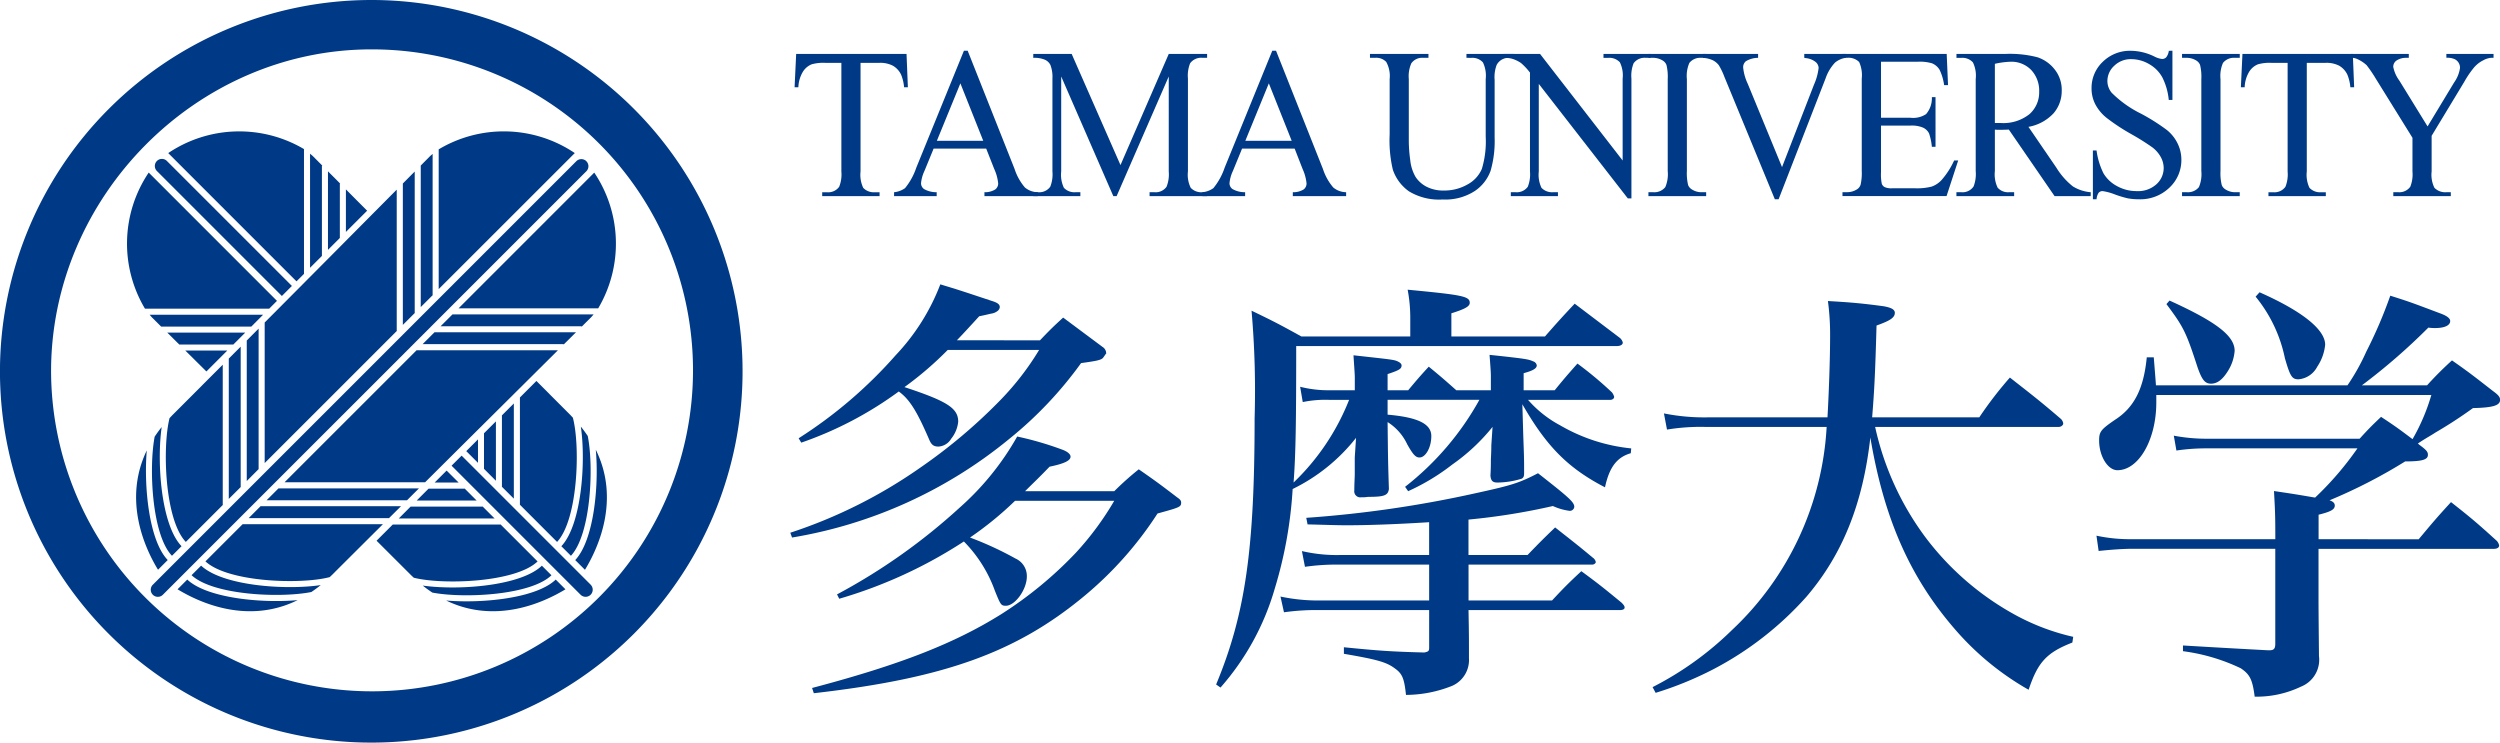 <svg xmlns="http://www.w3.org/2000/svg" width="218.596" height="64.932" viewBox="0 0 218.596 64.932">
  <g id="グループ_7502" data-name="グループ 7502" transform="translate(-88.703 -64.271)">
    <path id="パス_4520" data-name="パス 4520" d="M128.741,94.678l1.856-1.855c-.673-.675-1.3-1.3-1.856-1.866Zm-2.049-5.785-.813-.817c-.081-.081-.181-.159-.273-.239v9.977l1.037-1.037V88.892h.049M143.425,118v-8.325l-1.041,1.041,0,6.246L143.425,118M113.206,87.784,124.421,99l.655-.653V87.435a11.121,11.121,0,0,0-11.87.349m28.651,28.648v-5.188l-1.041,1.04,0,3.108,1.038,1.04m5.723,5.725.839.839c1.744-1.87,2.017-7.751,1.472-10.474-.187-.276-.386-.551-.606-.823.452,3.039.079,8.561-1.7,10.458M112.216,88.476a.619.619,0,0,0,0,.876l10.927,10.927.876-.877L113.091,88.476a.615.615,0,0,0-.875,0m36.576,34.894.852.851c1.146-1.882,3.111-6.123.947-10.5.287,3.13-.16,7.911-1.8,9.652m-1.587-1.587c1.835-1.966,2.043-8.371,1.382-10.868-.069-.073-.133-.141-.2-.214-.844-.843-1.861-1.864-2.988-2.994l-1.441,1.443v9.38l3.251,3.253m-6.917-8.968-1.026,1.026,1.026,1.024v-2.049M128.25,90.461c-.4-.406-.765-.767-1.077-1.082v6.868l1.038-1.04V90.461h.039M145.5,123.489l-3.245-3.245v.02l-9.417,0-1.415,1.415c1.13,1.128,2.15,2.146,2.994,2.989.087.088.175.165.261.247,2.565.644,8.909.416,10.822-1.425m-28.959-16.611,1.827-1.827H114.7c.558.552,1.176,1.167,1.843,1.827M146.714,124.7l-.837-.838c-1.857,1.793-7.349,2.177-10.418,1.738.279.225.559.426.841.614,2.774.527,8.595.235,10.414-1.514m3.426.819L138.86,114.24l-.879.877,11.28,11.284a.621.621,0,1,0,.879-.879m-12.632,1.385c4.351,2.108,8.556.158,10.43-.98l-.85-.851c-1.7,1.641-6.435,2.1-9.58,1.831m3.179-8.232v.019H134.4l-1.035,1.038h8.377l-1.059-1.058m-1.567-1.566v.018h-3.147l-1.038,1.038h5.24l-1.055-1.056m-1.566-1.564-1.05,1.05h2.1l-1.054-1.05M114.17,104.522H118.9l1.038-1.038h-6.814c.307.3.656.653,1.048,1.04m-3-3.136h10.863l.679-.682L111.5,89.489a11.106,11.106,0,0,0-.328,11.9m.623.776c.1.1.373.37.794.792h7.878l1.036-1.04H111.58c.072.083.14.172.216.248" transform="translate(-9.793 -10.128)" fill="#003985"/>
    <path id="パス_4521" data-name="パス 4521" d="M88.7,96.737a32.466,32.466,0,1,0,32.465-32.466A32.5,32.5,0,0,0,88.7,96.737m4.469,0c0-15.274,12.723-28.149,28-28.148a28.065,28.065,0,1,1-28,28.148" fill="#003985"/>
    <path id="パス_4522" data-name="パス 4522" d="M122.507,118.138h12.28c.344-.343.692-.691,1.043-1.038H123.546Zm1.568-1.57h12.288c4.23-4.207,8.76-8.706,11.618-11.546H135.622l-11.547,11.546m13.478-29.114,0,12.222,11.9-11.894a11.1,11.1,0,0,0-11.894-.328m13.6,2.034-11.868,11.87H151.5a11.116,11.116,0,0,0-.346-11.87M120.939,119.7h12.273c.341-.339.691-.686,1.043-1.038H121.976l-1.037,1.038M151.1,101.887H138.759l-1.04,1.037h12.327v.048c.43-.43.715-.713.816-.812.08-.083.16-.183.239-.274m-14.949,2.6h12.326v.038c.407-.4.767-.764,1.084-1.076H137.189l-1.038,1.037m-19.369,19.37-.837.836c1.868,1.746,7.749,2.017,10.474,1.472.274-.185.547-.384.821-.607-3.039.455-8.562.083-10.459-1.7m.375-.376c1.965,1.837,8.369,2.043,10.868,1.38.071-.068.141-.132.212-.2,1.191-1.192,2.73-2.724,4.441-4.427H120.409l-3.252,3.251m-5.128-9.7c-2.1,4.353-.158,8.56.983,10.432l.849-.849c-1.641-1.7-2.1-6.435-1.832-9.583M135.456,89.4c-.3.3-.652.655-1.037,1.045v12.362l1.057-1.055h-.019V89.4m15.008-.908a.621.621,0,0,0-.875,0L112.54,125.545a.62.62,0,0,0,.876.876l37.048-37.049a.618.618,0,0,0,0-.876m-13.441-.639c-.082.075-.173.143-.247.217l-.792.8v12.375l1.059-1.057h-.02V87.858M115.57,125.073l-.85.85c1.883,1.15,6.123,3.112,10.5.949-3.129.285-7.914-.163-9.654-1.8m6.243-21.942c-.35.351-.7.7-1.038,1.045v12.282l1.055-1.058h-.018V103.132m-3.136,3.154c-1.7,1.7-3.219,3.229-4.406,4.413-.085.088-.163.174-.247.263-.642,2.565-.416,8.907,1.425,10.821l3.245-3.244h-.018V106.285m1.569-1.576q-.529.529-1.041,1.043v12.272l1.058-1.055h-.017v-12.26m-6.908,7.032c-.225.278-.428.559-.614.841-.526,2.774-.235,8.593,1.514,10.412l.837-.838c-1.794-1.856-2.176-7.349-1.736-10.416m20.551-20.76c-2.848,2.867-7.343,7.4-11.546,11.618v12.289l11.566-11.564h-.02V90.982" transform="translate(-10.492 -10.127)" fill="#003985"/>
    <path id="パス_4523" data-name="パス 4523" d="M240.557,115.947c.841-.879,1.109-1.147,2.026-1.988l3.441,2.562a.68.68,0,0,1,.306.42c0,.075,0,.075.038.114l-.267.383c-.153.229-.536.306-1.95.5a34.093,34.093,0,0,1-6.309,6.653,40.291,40.291,0,0,1-18.964,8.6l-.153-.42a43.265,43.265,0,0,0,11.432-5.736,46.841,46.841,0,0,0,7-5.926,24.125,24.125,0,0,0,3.326-4.322h-7.991a29.857,29.857,0,0,1-3.785,3.251c3.709,1.223,4.7,1.835,4.7,3.021a2.811,2.811,0,0,1-.612,1.49,1.388,1.388,0,0,1-1.109.689c-.421,0-.612-.153-.8-.573-1.071-2.486-1.72-3.555-2.676-4.244a32.094,32.094,0,0,1-8.526,4.473l-.23-.382a39.63,39.63,0,0,0,8.489-7.265,18.691,18.691,0,0,0,3.9-6.194c1.644.5,1.644.5,4.512,1.453.5.152.688.306.688.535a.468.468,0,0,1-.153.306,1.149,1.149,0,0,1-.611.268l-.5.114c-.153.037-.344.076-.536.114-1.261,1.376-1.261,1.376-1.95,2.1Zm-2.18,14.032a29.757,29.757,0,0,1-3.938,3.212,29.144,29.144,0,0,1,3.976,1.836,1.677,1.677,0,0,1,.994,1.567c0,1.147-1.032,2.562-1.835,2.562-.421,0-.459-.076-.956-1.3a11.823,11.823,0,0,0-2.715-4.32,40.72,40.72,0,0,1-10.9,5.008l-.191-.382a52.409,52.409,0,0,0,10.706-7.571,24.063,24.063,0,0,0,5.047-6.232,28.226,28.226,0,0,1,3.939,1.147c.42.152.726.382.726.611,0,.344-.536.613-1.835.88-1.033,1.071-1.338,1.339-2.141,2.142h7.8a25.541,25.541,0,0,1,2.141-1.913c1.491,1.033,1.949,1.377,3.4,2.486.23.154.306.268.306.421,0,.382-.114.421-2.065.956a31.726,31.726,0,0,1-6.462,7.265c-5.926,4.894-12.2,7.15-23.591,8.45l-.153-.459c7.685-2.027,12.464-3.9,16.556-6.462a34.417,34.417,0,0,0,6.5-5.353,26.016,26.016,0,0,0,3.364-4.549h-8.679" transform="translate(-60.92 -21.919)" fill="#003985"/>
    <path id="パス_4524" data-name="パス 4524" d="M312.96,123.922a17.016,17.016,0,0,1-3.517,3.288,18.913,18.913,0,0,1-3.863,2.333l-.268-.382a24.984,24.984,0,0,0,6.5-7.609h-8.029v1.3c2.638.229,3.823.8,3.823,1.873,0,.993-.5,1.873-1.032,1.873-.344,0-.573-.267-1.071-1.146a4.589,4.589,0,0,0-1.72-1.951c.038,3.4.038,3.4.114,5.85-.076.574-.42.689-1.835.689a2.812,2.812,0,0,1-.5.037h-.077a.531.531,0,0,1-.612-.611c0-.612.039-1.108.039-1.415V126.6l.113-1.72a15.921,15.921,0,0,1-5.544,4.473,37.36,37.36,0,0,1-1.567,8.718,22.525,22.525,0,0,1-4.741,8.642l-.383-.268c2.562-6.156,3.365-11.853,3.365-23.285a80.48,80.48,0,0,0-.268-9.4c1.989.956,2.562,1.262,4.359,2.256h9.52v-1.682a13.277,13.277,0,0,0-.229-2.409c4.779.459,5.429.573,5.429,1.146,0,.307-.383.536-1.606.918v2.026h8.182c1.108-1.262,1.453-1.644,2.6-2.867l3.938,2.983a.775.775,0,0,1,.268.42c0,.191-.23.306-.536.306H295.792c0,6.5-.038,9.444-.23,11.929a20.364,20.364,0,0,0,4.855-7.226h-1.683a9.751,9.751,0,0,0-2.369.191l-.23-1.338a10.059,10.059,0,0,0,2.6.306h2.181v-1.032c0-.42-.039-.8-.115-2.026,3.44.383,3.593.383,3.937.573.154.077.268.191.268.306,0,.306-.191.421-1.223.765v1.414h1.8c.765-.917.994-1.185,1.8-2.064,1.07.879,1.377,1.147,2.409,2.064h3.021v-1.185c0-.306,0-.382-.115-1.912,3.211.344,3.4.382,3.822.573a.443.443,0,0,1,.306.344c0,.267-.306.458-1.147.688v1.491h2.715c.841-1.032,1.109-1.338,1.989-2.332a32.009,32.009,0,0,1,3.02,2.522,1.114,1.114,0,0,1,.191.383c0,.153-.153.267-.344.267h-7.187a9.909,9.909,0,0,0,2.791,2.218,15.384,15.384,0,0,0,6.232,2.027l-.038.42c-1.185.344-1.873,1.185-2.255,2.982-3.25-1.683-5.124-3.594-7.227-7.265l.077,2.639c.077,2.141.077,2.141.077,3.364,0,.306-.039.382-.191.5a7.309,7.309,0,0,1-2.141.344c-.42,0-.573-.153-.612-.612.039-.612.039-1.109.039-1.415.038-.689.038-1.109.038-1.223Zm-2.1,11.2h5.162c1.033-1.07,1.338-1.376,2.409-2.409,1.453,1.147,1.912,1.491,3.288,2.638a.62.62,0,0,1,.268.382c0,.115-.153.23-.306.23h-10.82V139.1h7.3c1.07-1.147,1.415-1.492,2.561-2.561,1.568,1.147,2.026,1.529,3.518,2.752.191.191.267.306.267.42,0,.154-.153.23-.459.23h-13.19c.039,2.065.039,2.257.039,4.207a2.468,2.468,0,0,1-1.453,2.409,10.989,10.989,0,0,1-4.053.8c-.154-1.491-.344-1.873-.994-2.332-.727-.536-1.529-.765-4.435-1.262v-.573c3.059.306,4.128.382,7.034.459.344-.077.421-.114.421-.421v-3.288h-9.482a20.233,20.233,0,0,0-3.212.192l-.306-1.376a15.9,15.9,0,0,0,3.518.344h9.482v-3.135h-7.724a19.638,19.638,0,0,0-3.135.191l-.267-1.376a13.512,13.512,0,0,0,3.4.344h7.724v-2.868c-3.059.192-5.468.268-7.265.268-.8,0-1.721-.038-3.365-.077l-.114-.574a100.32,100.32,0,0,0,14.758-2.141c3.135-.688,3.823-.879,5.506-1.759,2.676,2.1,3.173,2.524,3.173,2.944a.389.389,0,0,1-.42.344,5.135,5.135,0,0,1-1.453-.42,57.078,57.078,0,0,1-7.379,1.185v3.1" transform="translate(-93.751 -22.324)" fill="#003985"/>
    <path id="パス_4525" data-name="パス 4525" d="M380.053,124.8a25.139,25.139,0,0,0,4.473,9.75,24.616,24.616,0,0,0,7.992,6.805,19.677,19.677,0,0,0,4.855,1.8l-.076.5c-2.256.88-3.021,1.721-3.823,4.129a24.385,24.385,0,0,1-6.461-5.314c-3.939-4.55-6.195-9.712-7.379-16.747-.65,5.812-2.447,10.248-5.582,13.918a28.669,28.669,0,0,1-8.144,6.347,30.493,30.493,0,0,1-5.047,2.064l-.268-.5a28.2,28.2,0,0,0,6.92-4.97,26.333,26.333,0,0,0,8.3-17.778H365.333a18.078,18.078,0,0,0-3.48.229l-.267-1.414a17.92,17.92,0,0,0,3.9.344h10.4c.115-1.988.23-5.086.23-7.112a22.194,22.194,0,0,0-.191-3.058c1.95.114,2.906.191,4.894.459.612.115.956.267.956.573,0,.421-.42.688-1.6,1.109-.115,4.167-.192,5.658-.383,8.029h9.367a33.667,33.667,0,0,1,2.676-3.479c1.95,1.529,2.561,1.988,4.435,3.594a.664.664,0,0,1,.23.42c0,.153-.192.306-.421.306Z" transform="translate(-127.391 -23.2)" fill="#003985"/>
    <path id="パス_4526" data-name="パス 4526" d="M461.79,133.95c1.185-1.415,1.529-1.836,2.829-3.25,1.8,1.414,2.332,1.873,4.015,3.4a.869.869,0,0,1,.191.383c0,.19-.153.305-.5.305H453.034v4.359c0,.573,0,.841.039,5.009a2.529,2.529,0,0,1-1.568,2.676,8.984,8.984,0,0,1-4.053.879c-.191-1.491-.42-1.95-1.223-2.485a16.688,16.688,0,0,0-5.047-1.491v-.5c.649.039,3.135.191,7.418.42h.153c.382,0,.5-.153.5-.574v-8.3h-12.5c-.8,0-1.874.077-2.945.192l-.191-1.338a13.834,13.834,0,0,0,3.059.306h12.579v-.5c0-1.721-.038-2.293-.115-3.709,1.8.267,1.8.267,3.594.573A27.529,27.529,0,0,0,456.437,126h-13.19a17.443,17.443,0,0,0-2.639.19l-.229-1.3a15.2,15.2,0,0,0,2.791.267h13.458c.8-.879,1.033-1.109,1.873-1.912,1.339.88,1.683,1.147,2.754,1.95a17.487,17.487,0,0,0,1.644-3.862H438.85v.65c0,3.25-1.53,5.927-3.4,5.927-.841,0-1.6-1.224-1.6-2.6,0-.764.152-.957,1.375-1.8,1.683-1.07,2.524-2.715,2.791-5.468h.612c.153,1.912.153,1.912.191,2.447h16.746a18.538,18.538,0,0,0,1.644-2.944,39.487,39.487,0,0,0,2.1-4.895c1.682.536,1.682.536,4.321,1.53.65.229.917.459.917.688,0,.382-.5.612-1.3.612a3.958,3.958,0,0,1-.611-.038,53.484,53.484,0,0,1-5.812,5.047h5.7a29.4,29.4,0,0,1,2.18-2.18c1.643,1.147,2.1,1.53,3.632,2.715.42.306.574.5.574.727,0,.5-.612.689-2.371.727a38.835,38.835,0,0,1-3.288,2.141c-.458.306-.727.42-1.529.956.038.038.077.038.077.077.688.5.8.649.8.917,0,.42-.5.573-1.989.573a45.786,45.786,0,0,1-6.614,3.4c.344.115.459.268.459.459,0,.344-.344.535-1.415.8v2.141ZM440,113.074c4.129,1.873,5.7,3.1,5.7,4.4a3.863,3.863,0,0,1-.612,1.8c-.459.727-.917,1.07-1.453,1.07s-.8-.344-1.186-1.453c-.993-3.059-1.223-3.517-2.714-5.505l.268-.306m7.876-.727c3.709,1.644,5.735,3.25,5.735,4.589a4.161,4.161,0,0,1-.689,1.912,2.048,2.048,0,0,1-1.643,1.109c-.574,0-.727-.268-1.186-1.836a12.44,12.44,0,0,0-2.562-5.391l.344-.383" transform="translate(-161.603 -22.525)" fill="#003985"/>
    <path id="パス_4527" data-name="パス 4527" d="M229.222,73.14l.117,2.917h-.331a3.715,3.715,0,0,0-.26-1.1,1.8,1.8,0,0,0-.716-.784,2.385,2.385,0,0,0-1.176-.252H225.2v9.5a2.652,2.652,0,0,0,.235,1.43,1.272,1.272,0,0,0,1.019.385h.41v.341h-5.016v-.341h.419a1.178,1.178,0,0,0,1.065-.477,2.9,2.9,0,0,0,.192-1.338v-9.5H222.1a3.757,3.757,0,0,0-1.177.129,1.63,1.63,0,0,0-.775.669,2.819,2.819,0,0,0-.384,1.339h-.331l.139-2.917Z" transform="translate(-61.253 -4.155)" fill="#003985"/>
    <path id="パス_4528" data-name="パス 4528" d="M243.856,81.178h-4.6l-.8,1.95a3.224,3.224,0,0,0-.3,1.081.638.638,0,0,0,.257.5,2.171,2.171,0,0,0,1.112.28v.341H235.8v-.341a1.959,1.959,0,0,0,.96-.358,5.719,5.719,0,0,0,.984-1.792l4.163-10.22h.329l4.1,10.336a4.749,4.749,0,0,0,.9,1.617,1.783,1.783,0,0,0,1.128.417v.341h-4.663v-.341a1.687,1.687,0,0,0,.954-.248.652.652,0,0,0,.248-.514,3.965,3.965,0,0,0-.348-1.274Zm-.259-.683-2-5.026-2.057,5.026H243.6" transform="translate(-68.92 -3.911)" fill="#003985"/>
    <path id="パス_4529" data-name="パス 4529" d="M265.7,85.574l-4.557-10.462v8.306a2.653,2.653,0,0,0,.235,1.43,1.261,1.261,0,0,0,1.021.385h.419v.341H258.7v-.341h.419a1.178,1.178,0,0,0,1.065-.477,2.9,2.9,0,0,0,.192-1.338V75.3a2.958,2.958,0,0,0-.175-1.191,1,1,0,0,0-.449-.445,2.311,2.311,0,0,0-1.052-.179V73.14h3.357l4.269,9.72,4.222-9.72H273.9v.342h-.41a1.189,1.189,0,0,0-1.074.476,2.906,2.906,0,0,0-.192,1.338v8.122a2.571,2.571,0,0,0,.244,1.43,1.261,1.261,0,0,0,1.021.385h.41v.341H268.87v-.341h.419a1.166,1.166,0,0,0,1.065-.477,2.9,2.9,0,0,0,.192-1.338V75.112l-4.557,10.462Z" transform="translate(-79.65 -4.155)" fill="#003985"/>
    <path id="パス_4530" data-name="パス 4530" d="M294.605,81.178h-4.6l-.8,1.95a3.22,3.22,0,0,0-.3,1.081.636.636,0,0,0,.257.5,2.17,2.17,0,0,0,1.111.28v.341h-3.734v-.341a1.959,1.959,0,0,0,.96-.358,5.716,5.716,0,0,0,.985-1.792l4.163-10.22h.329l4.1,10.336a4.759,4.759,0,0,0,.9,1.617,1.783,1.783,0,0,0,1.128.417v.341h-4.662v-.341a1.688,1.688,0,0,0,.954-.248.652.652,0,0,0,.248-.514,3.955,3.955,0,0,0-.348-1.274Zm-.259-.683-2-5.026-2.057,5.026h4.06" transform="translate(-92.698 -3.911)" fill="#003985"/>
    <path id="パス_4531" data-name="パス 4531" d="M322.536,73.482V73.14h4.151v.342h-.441a1.178,1.178,0,0,0-1.064.613A2.957,2.957,0,0,0,325,75.414V80.46a9.358,9.358,0,0,1-.353,2.9,3.607,3.607,0,0,1-1.385,1.77,4.737,4.737,0,0,1-2.808.739,5.078,5.078,0,0,1-2.935-.707,3.8,3.8,0,0,1-1.419-1.9,11.066,11.066,0,0,1-.279-3.064V75.339a2.528,2.528,0,0,0-.3-1.5,1.206,1.206,0,0,0-.973-.357H314.1V73.14h5.113v.342h-.453a1.152,1.152,0,0,0-1.047.485,2.823,2.823,0,0,0-.218,1.372v5.423a12.6,12.6,0,0,0,.126,1.661,3.667,3.667,0,0,0,.458,1.459,2.52,2.52,0,0,0,.954.863,3.147,3.147,0,0,0,1.529.34,4.039,4.039,0,0,0,2.072-.533,2.784,2.784,0,0,0,1.25-1.362,8.28,8.28,0,0,0,.336-2.813V75.339a2.69,2.69,0,0,0-.242-1.455,1.236,1.236,0,0,0-1-.4Z" transform="translate(-105.609 -4.155)" fill="#003985"/>
    <path id="パス_4532" data-name="パス 4532" d="M336.054,73.14h3.2l7.223,9.32V75.3a2.572,2.572,0,0,0-.244-1.43,1.263,1.263,0,0,0-1.021-.385h-.41V73.14h4.119v.342h-.419a1.18,1.18,0,0,0-1.065.476,2.913,2.913,0,0,0-.192,1.338v10.48h-.314l-7.786-10.015v7.657a2.654,2.654,0,0,0,.235,1.43,1.276,1.276,0,0,0,1.021.385h.419v.341H336.7v-.341h.411a1.186,1.186,0,0,0,1.072-.477,2.9,2.9,0,0,0,.192-1.338V74.773a5.543,5.543,0,0,0-.78-.833,2.8,2.8,0,0,0-.78-.376,2.641,2.641,0,0,0-.767-.082Z" transform="translate(-115.893 -4.155)" fill="#003985"/>
    <path id="パス_4533" data-name="パス 4533" d="M364.958,85.233v.341H359.91v-.341h.418a1.229,1.229,0,0,0,1.06-.449,2.908,2.908,0,0,0,.209-1.409V75.339a4.265,4.265,0,0,0-.113-1.244.8.8,0,0,0-.356-.394,1.584,1.584,0,0,0-.8-.219h-.418V73.14h5.048v.342h-.424a1.21,1.21,0,0,0-1.046.448,2.829,2.829,0,0,0-.216,1.409v8.037a4.362,4.362,0,0,0,.112,1.244.8.8,0,0,0,.364.393,1.517,1.517,0,0,0,.787.22Z" transform="translate(-127.071 -4.155)" fill="#003985"/>
    <path id="パス_4534" data-name="パス 4534" d="M381.375,73.14v.342a1.879,1.879,0,0,0-.95.419,3.825,3.825,0,0,0-.82,1.369l-4.113,10.581h-.327l-4.416-10.716a6.026,6.026,0,0,0-.479-1,1.542,1.542,0,0,0-.536-.443,2.407,2.407,0,0,0-.858-.206V73.14H373.7v.342a2.113,2.113,0,0,0-1.063.294.681.681,0,0,0-.244.54,4.3,4.3,0,0,0,.4,1.431l3,7.292,2.79-7.2a5.053,5.053,0,0,0,.41-1.477.709.709,0,0,0-.254-.509,1.615,1.615,0,0,0-.854-.344l-.148-.027V73.14Z" transform="translate(-131.272 -4.155)" fill="#003985"/>
    <path id="パス_4535" data-name="パス 4535" d="M395.21,73.823v4.9H397.8a2.041,2.041,0,0,0,1.352-.32,2.124,2.124,0,0,0,.505-1.483h.32v4.344h-.32a5,5,0,0,0-.244-1.168,1.115,1.115,0,0,0-.515-.505,2.5,2.5,0,0,0-1.1-.184H395.21V83.5a4.011,4.011,0,0,0,.07,1,.565.565,0,0,0,.243.283,1.413,1.413,0,0,0,.661.106h2a5.186,5.186,0,0,0,1.453-.146,2.16,2.16,0,0,0,.87-.577,7.067,7.067,0,0,0,1.1-1.711h.352l-1.018,3.116h-9.1v-.341h.416a1.571,1.571,0,0,0,.791-.212.755.755,0,0,0,.378-.442,4.539,4.539,0,0,0,.1-1.2V75.307a2.8,2.8,0,0,0-.226-1.458,1.306,1.306,0,0,0-1.044-.367h-.416V73.14h9.114l.117,2.732h-.342a4.462,4.462,0,0,0-.4-1.35,1.412,1.412,0,0,0-.657-.56,3.741,3.741,0,0,0-1.228-.139Z" transform="translate(-142.035 -4.155)" fill="#003985"/>
    <path id="パス_4536" data-name="パス 4536" d="M422.32,85.574h-3.157l-4-5.817c-.292.013-.53.018-.713.018-.074,0-.155,0-.241,0s-.175-.007-.266-.014v3.618a2.672,2.672,0,0,0,.241,1.455,1.2,1.2,0,0,0,.986.4h.458v.341h-5.048v-.341h.441a1.157,1.157,0,0,0,1.064-.512,3.038,3.038,0,0,0,.182-1.345V75.339a2.651,2.651,0,0,0-.242-1.455,1.236,1.236,0,0,0-1-.4h-.441V73.14h4.3a9.7,9.7,0,0,1,2.77.289,3.169,3.169,0,0,1,1.513,1.063,2.858,2.858,0,0,1,.621,1.846,2.99,2.99,0,0,1-.71,1.989,3.943,3.943,0,0,1-2.2,1.192l2.442,3.57a6.263,6.263,0,0,0,1.438,1.632,3.492,3.492,0,0,0,1.569.513Zm-8.378-6.393c.109,0,.2,0,.285,0s.148,0,.2,0a3.674,3.674,0,0,0,2.535-.77,2.529,2.529,0,0,0,.854-1.963,2.642,2.642,0,0,0-.689-1.894,2.394,2.394,0,0,0-1.824-.729,7,7,0,0,0-1.361.181v5.166" transform="translate(-150.811 -4.155)" fill="#003985"/>
    <path id="パス_4537" data-name="パス 4537" d="M439.881,72.618v4.3h-.32A5.554,5.554,0,0,0,439,74.95a2.988,2.988,0,0,0-1.157-1.164,3.077,3.077,0,0,0-1.553-.431,2.059,2.059,0,0,0-1.5.582,1.8,1.8,0,0,0-.594,1.323,1.609,1.609,0,0,0,.376,1.035,9.662,9.662,0,0,0,2.573,1.831,17.409,17.409,0,0,1,2.262,1.433,3.452,3.452,0,0,1,.931,1.177,3.232,3.232,0,0,1,.326,1.419,3.29,3.29,0,0,1-1.041,2.431,3.669,3.669,0,0,1-2.68,1.021,5.361,5.361,0,0,1-.967-.083,9.453,9.453,0,0,1-1.121-.339,4.785,4.785,0,0,0-1.077-.293.444.444,0,0,0-.344.14,1.159,1.159,0,0,0-.187.576h-.32V81.338h.32a6.293,6.293,0,0,0,.61,2.006,2.988,2.988,0,0,0,1.174,1.107,3.491,3.491,0,0,0,1.73.441,2.387,2.387,0,0,0,1.723-.6,1.91,1.91,0,0,0,.633-1.428,2.014,2.014,0,0,0-.24-.925,2.728,2.728,0,0,0-.746-.869,21.275,21.275,0,0,0-1.858-1.167,17.694,17.694,0,0,1-2.159-1.424,3.785,3.785,0,0,1-.973-1.173,3.021,3.021,0,0,1-.331-1.411,3.134,3.134,0,0,1,.977-2.305,3.393,3.393,0,0,1,2.488-.967,4.8,4.8,0,0,1,2,.486,2,2,0,0,0,.69.229.5.5,0,0,0,.37-.142,1.153,1.153,0,0,0,.232-.573Z" transform="translate(-161.225 -3.911)" fill="#003985"/>
    <path id="パス_4538" data-name="パス 4538" d="M452.745,85.233v.341H447.7v-.341h.417a1.231,1.231,0,0,0,1.061-.449,2.921,2.921,0,0,0,.209-1.409V75.339a4.324,4.324,0,0,0-.113-1.244.815.815,0,0,0-.357-.394,1.582,1.582,0,0,0-.8-.219H447.7V73.14h5.048v.342h-.423a1.211,1.211,0,0,0-1.046.448,2.823,2.823,0,0,0-.216,1.409v8.037a4.315,4.315,0,0,0,.113,1.244.8.8,0,0,0,.363.393,1.522,1.522,0,0,0,.787.22Z" transform="translate(-168.203 -4.155)" fill="#003985"/>
    <path id="パス_4539" data-name="パス 4539" d="M467.169,73.14l.117,2.917h-.331a3.709,3.709,0,0,0-.261-1.1,1.792,1.792,0,0,0-.715-.784,2.39,2.39,0,0,0-1.176-.252h-1.658v9.5a2.643,2.643,0,0,0,.235,1.43,1.273,1.273,0,0,0,1.02.385h.409v.341h-5.016v-.341h.419a1.18,1.18,0,0,0,1.065-.477,2.9,2.9,0,0,0,.192-1.338v-9.5h-1.421a3.761,3.761,0,0,0-1.177.129,1.626,1.626,0,0,0-.775.669,2.8,2.8,0,0,0-.383,1.339h-.332l.139-2.917Z" transform="translate(-172.74 -4.155)" fill="#003985"/>
    <path id="パス_4540" data-name="パス 4540" d="M483.845,73.14h4.125v.342h-.226a1.71,1.71,0,0,0-.662.211,2.609,2.609,0,0,0-.793.605,8.316,8.316,0,0,0-.88,1.285L482.557,80.3v3.117a2.572,2.572,0,0,0,.244,1.43,1.312,1.312,0,0,0,1.048.385h.384v.341h-5.027v-.341h.419a1.179,1.179,0,0,0,1.065-.477,2.914,2.914,0,0,0,.191-1.338V80.473l-3.232-5.209a11.034,11.034,0,0,0-.78-1.142,3.059,3.059,0,0,0-.85-.548,1.12,1.12,0,0,0-.505-.091V73.14h5.046v.342H480.3a1.467,1.467,0,0,0-.754.2.657.657,0,0,0-.344.6,2.979,2.979,0,0,0,.531,1.19l2.468,4.008,2.316-3.833a2.923,2.923,0,0,0,.522-1.283.831.831,0,0,0-.487-.774,1.668,1.668,0,0,0-.706-.115Z" transform="translate(-181.236 -4.155)" fill="#003985"/>
  </g>
</svg>
